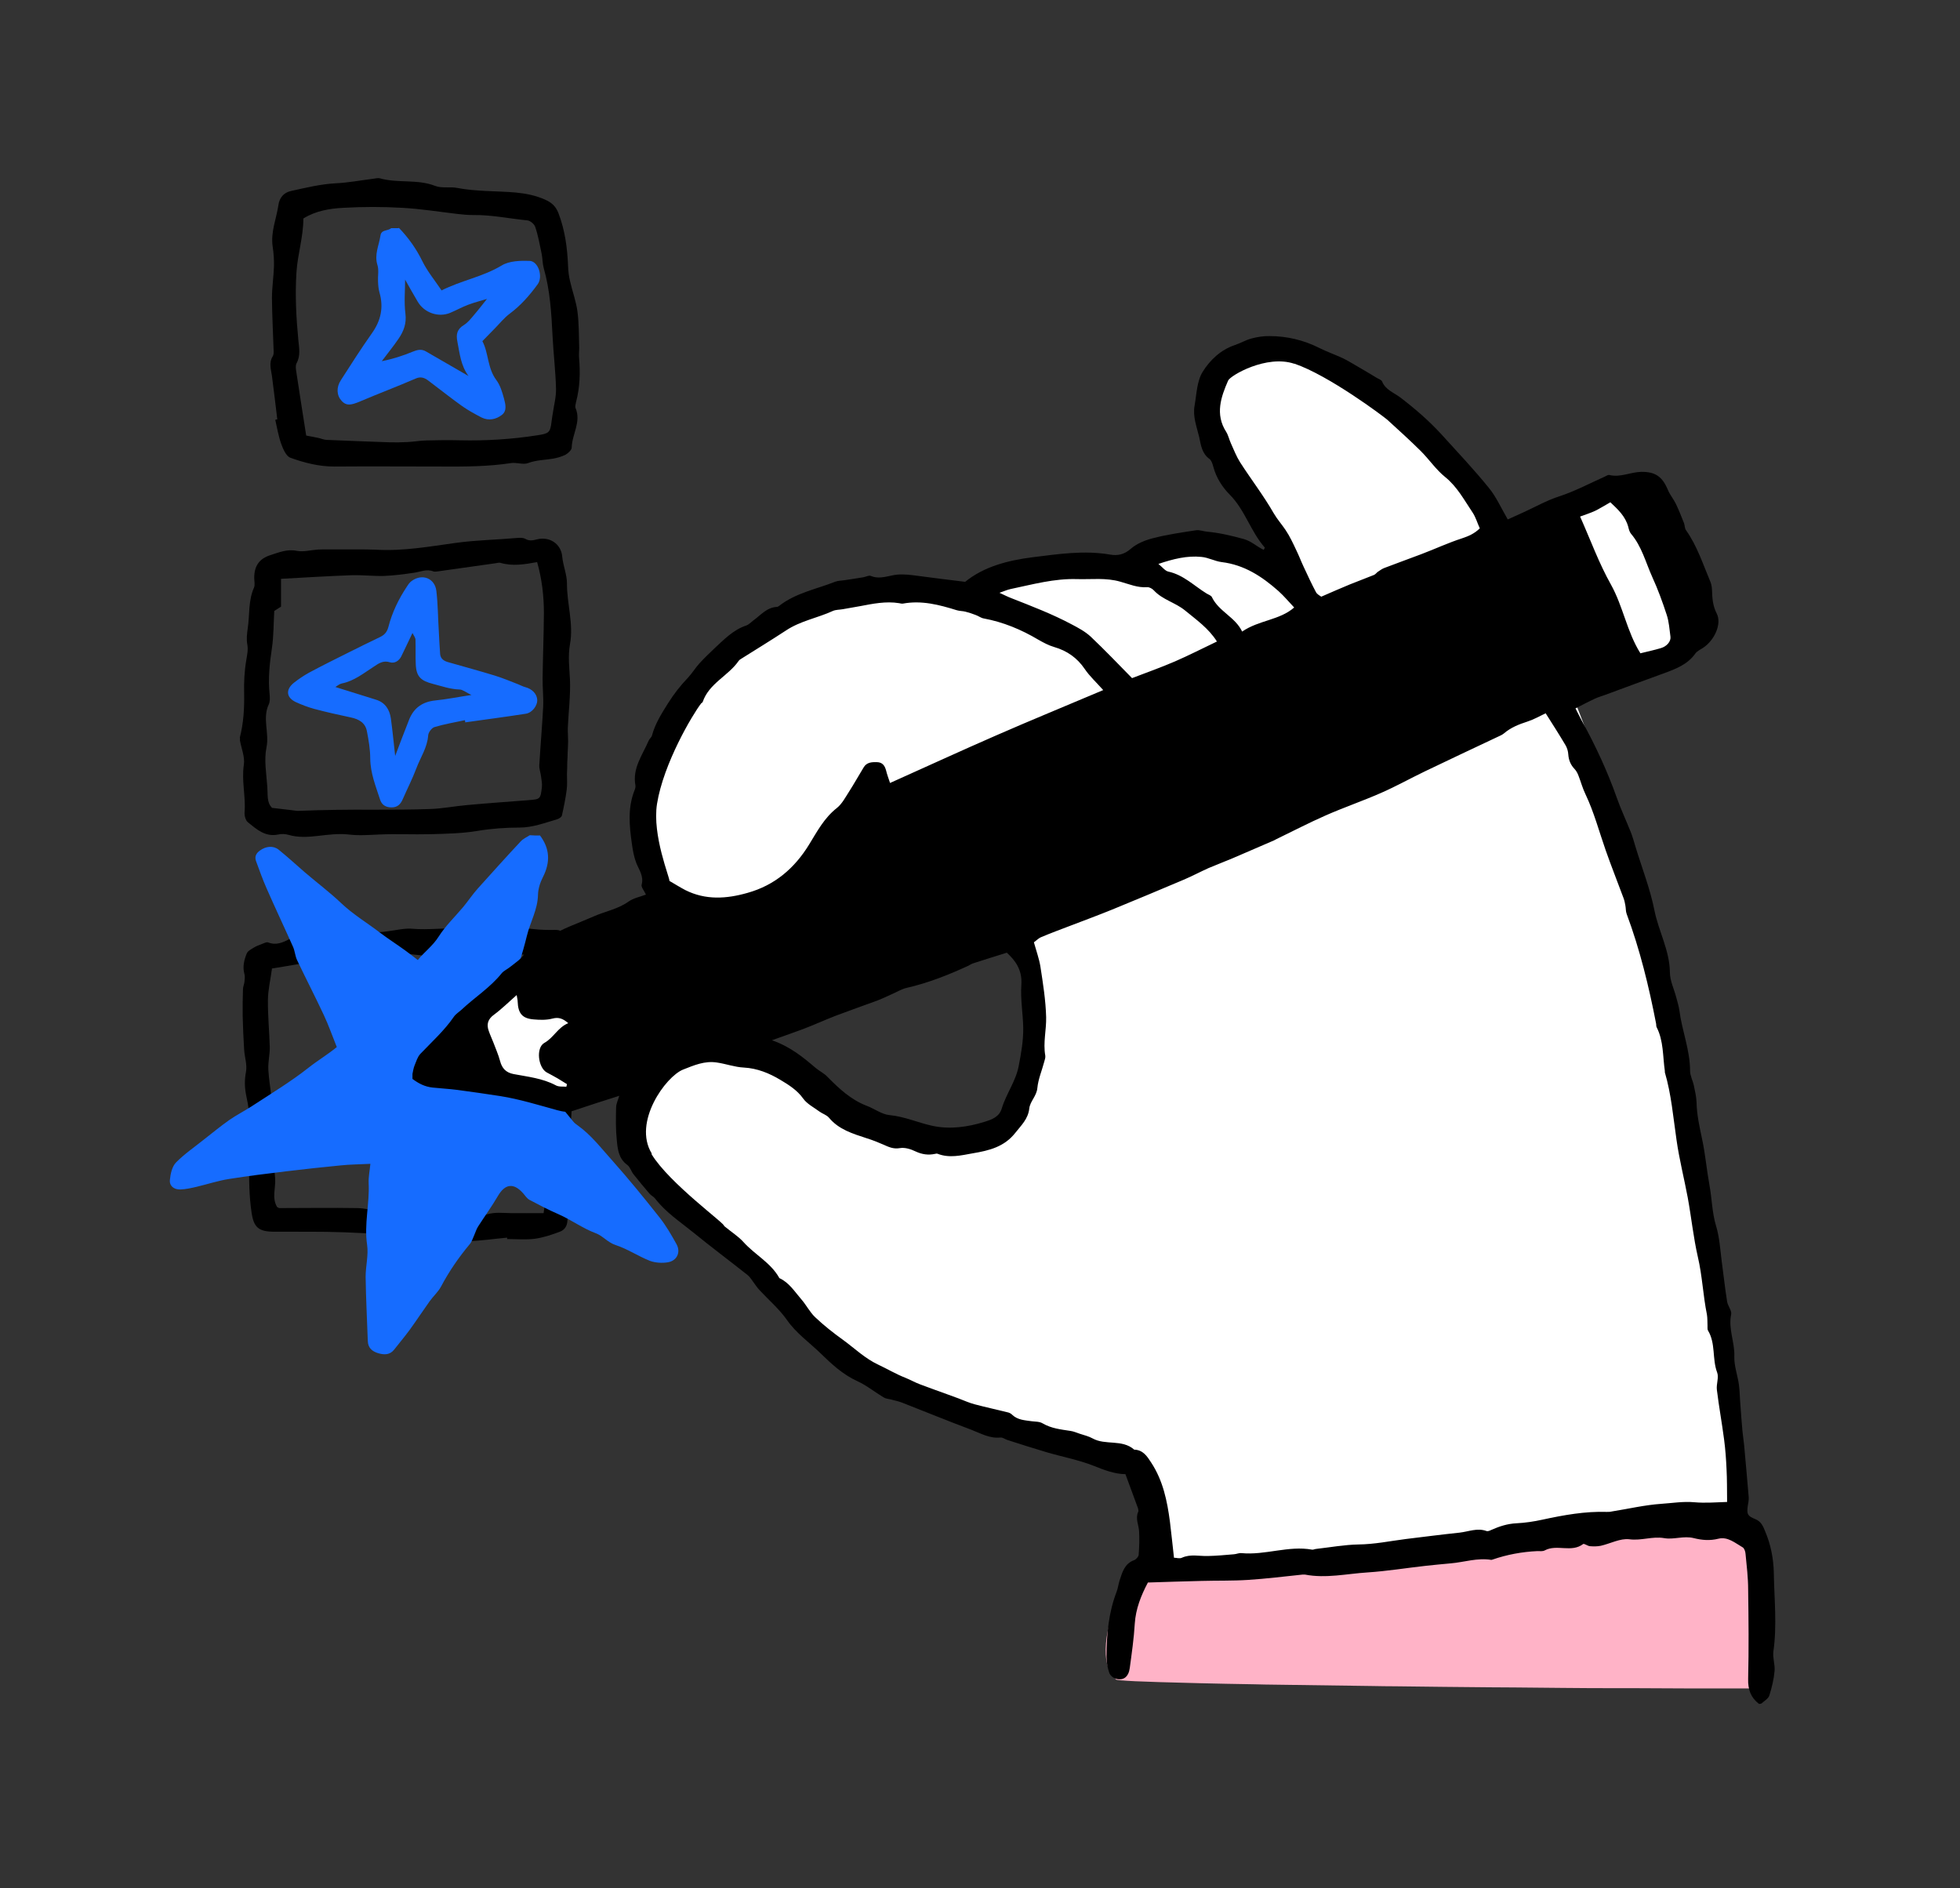 <?xml version="1.0" encoding="UTF-8"?>
<svg id="Calque_1" xmlns="http://www.w3.org/2000/svg" viewBox="0 0 136 131">
  <rect x="0" y="0" width="136" height="131" fill="#333333" stroke="none"/>
  <defs>
    <style>
      .cls-1 {
        fill: #fff;
      }

      .cls-2 {
        fill: #166cff;
      }

      .cls-3 {
        fill: #ffb3c7;
      }
    </style>
  </defs>
  <path d="M16.64,51.18c.26-1.01.32-2.03.3-3.07-.02-.77.02-1.56.15-2.32.06-.37.14-.7.07-1.08-.07-.35-.02-.75.03-1.11.14-.94.03-1.91.43-2.82.09-.19.02-.46.02-.69,0-.81.34-1.32,1.11-1.57.6-.19,1.17-.44,1.85-.3.46.09.98-.06,1.46-.09.23-.01.46-.01.69-.01.66,0,1.32,0,1.98,0,.46,0,.92,0,1.37.02,1.86.11,3.7-.22,5.51-.47,1.45-.2,2.89-.22,4.34-.35.16-.01.35-.01.49.06.28.17.53.12.83.04.86-.21,1.66.31,1.74,1.19.06.64.33,1.26.33,1.86-.01,1.42.47,2.81.21,4.22-.15.85-.04,1.66,0,2.49.04,1.09-.1,2.19-.15,3.29-.01.32.02.64.02.96,0,.25-.02.5-.03.75,0,.25-.02.5-.03.75,0,.26-.01.52-.02.78,0,.36.03.74-.02,1.1-.08.6-.2,1.19-.33,1.77-.02.11-.2.22-.32.26-.86.25-1.71.58-2.62.58-.98,0-1.94.07-2.91.23-1.08.18-2.19.2-3.3.23-1.17.03-2.35-.03-3.51.02-.72.03-1.42.09-2.15,0-.7-.08-1.43.02-2.14.1-.69.08-1.37.12-2.04-.08-.22-.06-.47-.07-.69-.02-.9.19-1.49-.35-2.1-.84-.17-.13-.26-.47-.24-.7.09-1.1-.22-2.18-.05-3.3.08-.54-.17-1.12-.27-1.68v-.18ZM18.86,56.05c.54.06.99.12,1.44.17.14.01.28.05.42.04,1.73-.07,3.46-.09,5.2-.08,1.33,0,2.65,0,3.97-.05.84-.03,1.67-.2,2.5-.27,1.41-.13,2.83-.23,4.25-.34.85-.07.86-.06.96-.9.03-.25-.03-.51-.06-.76-.03-.26-.13-.51-.12-.76.08-1.36.2-2.71.27-4.07.03-.66-.05-1.33-.04-1.99.02-1.5.08-3.01.09-4.51,0-1.19-.14-2.37-.47-3.53-.88.16-1.71.3-2.55.05-.1-.03-.22.02-.34.03-1.35.19-2.69.38-4.04.57-.08,0-.19.03-.26,0-.47-.2-.91.03-1.36.09-.68.1-1.37.19-2.06.22-.75.02-1.5-.07-2.25-.05-1.64.06-3.27.16-4.91.25v1.93c-.17.11-.36.23-.47.3-.05.91-.04,1.74-.16,2.56-.16,1.08-.28,2.15-.16,3.24.02.23.03.49-.06.68-.46.98.05,1.98-.16,2.99-.18.88,0,1.84.06,2.76.04.5-.05,1.05.31,1.41Z"/>
  <path d="M35.21,85.87c-.92.08-1.84.23-2.76.24-.86,0-1.72-.12-2.59-.2-.26-.02-.51-.08-.77-.1-1.73-.11-3.46-.25-5.2-.31-1.61-.06-3.23-.03-4.84-.04-1.1,0-1.45-.28-1.6-1.37-.16-1.11-.18-2.23-.15-3.36.02-.72-.11-1.44-.13-2.17,0-.49.09-.98.08-1.46,0-.37-.1-.74-.17-1.11-.11-.55-.12-1.07-.01-1.63.09-.49-.1-1.02-.13-1.54-.05-.77-.08-1.54-.1-2.31-.01-.63,0-1.25.02-1.87,0-.17.08-.33.1-.5.02-.19.05-.38,0-.56-.14-.5-.02-.98.16-1.42.07-.18.31-.3.49-.41.16-.1.34-.17.53-.24.15-.05.35-.17.47-.12.56.22,1.02,0,1.49-.24.29-.14.58-.28.91-.12.05.02.12.05.17.03.62-.3,1.33-.05,1.94-.27.86-.31,1.73-.29,2.58-.15.61.1,1.14-.02,1.71-.1.39-.06.8-.14,1.19-.1,1.15.1,2.31-.08,3.45-.02,1.65.08,3.3-.15,4.94.04.5.06,1.02.07,1.52.06.38-.01.61.15.76.46.11.24.24.48.27.73.14.88.31,1.75.24,2.67-.07.8.03,1.62.11,2.42.13,1.29-.03,2.57-.08,3.85-.08,2.05-.35,4.1-.22,6.17.08,1.29-.15,2.6-.22,3.9-.02.37-.22.63-.52.74-.56.21-1.15.41-1.74.49-.63.08-1.28.02-1.92.02,0-.03,0-.07,0-.1ZM18.87,67.22c-.1.74-.27,1.45-.28,2.16-.01,1.1.1,2.2.13,3.3,0,.52-.13,1.03-.1,1.55.07,1.26.44,2.51.16,3.79,0,.05.02.11.02.17.09,1.18.18,2.36.29,3.54.06.67-.25,1.38.14,2.02.06.02.11.07.16.07,1.79,0,3.58-.03,5.37,0,.54,0,1.08.16,1.62.22.42.04.86.05,1.29.05.23,0,.45-.02.68-.05,1.11-.11,2.2.38,3.32.15.11-.02.23.03.34.04.6.02,1.23.19,1.77.03.56-.17,1.07-.1,1.61-.09.75.01,1.5,0,2.33,0,.06-.56.24-1.05.13-1.45-.32-1.15-.14-2.3-.09-3.45.09-2.13.4-4.25.31-6.39,0-.11.02-.23.03-.34.05-.68.27-1.4.12-2.04-.24-1.04.09-2.07-.16-3.09-.09-.38-.16-.76-.25-1.19-1.6.14-3.1-.25-4.59.14-.24.06-.52.01-.78-.03-.67-.13-1.32-.19-1.98.01-.13.04-.29.04-.43.03-.83-.08-1.66-.18-2.49-.27-.11,0-.22.06-.34.08-.45.07-.91.17-1.37.21-.68.07-1.37.09-2.05.16-.65.07-1.27.23-1.94.24-.96.02-1.93.26-2.98.41Z"/>
  <path d="M19.24,29.09c-.12-1-.24-2-.37-3-.06-.45-.23-.91.05-1.36.06-.09.07-.22.07-.33-.04-1.24-.11-2.49-.12-3.73,0-.73.12-1.47.14-2.2.01-.45-.02-.91-.09-1.36-.15-1.01.26-1.93.4-2.89.07-.49.36-.86.88-.97,1.01-.22,2.01-.47,3.06-.53.89-.04,1.77-.21,2.66-.32.14-.02.3-.06.43-.03,1.26.36,2.6.04,3.85.53.46.18,1.03.04,1.53.14.66.13,1.31.17,1.98.21,1.38.08,2.79.01,4.11.6.45.2.74.45.93.94.46,1.2.62,2.44.67,3.72.01.34.06.68.14,1.02.16.7.42,1.39.51,2.1.11.83.09,1.68.12,2.51,0,.23-.03.46-.01.68.09,1.03.06,2.06-.21,3.08-.03.14-.08.31-.03.42.4.96-.25,1.81-.27,2.73,0,.17-.25.4-.43.5-.28.14-.6.23-.91.28-.56.09-1.13.09-1.69.3-.34.13-.79-.06-1.18,0-1.58.24-3.17.25-4.77.24-2.5,0-5-.02-7.5,0-1.06,0-2.07-.26-3.04-.61-.3-.11-.51-.61-.64-.97-.19-.53-.28-1.1-.41-1.66.05-.02.09-.03.12-.03ZM21.24,30.22c.34.06.58.11.83.16.2.04.38.13.58.14,1.47.06,2.94.12,4.42.17.4.01.81,0,1.21-.02.43-.02.86-.1,1.3-.11.78-.02,1.56-.03,2.34-.01,1.8.04,3.59-.07,5.37-.35.79-.12.89-.18.98-.94.02-.2.06-.4.09-.6.08-.57.24-1.14.22-1.71-.03-1.21-.18-2.42-.24-3.63-.08-1.59-.17-3.17-.61-4.71-.09-.33-.08-.68-.15-1.02-.13-.62-.24-1.25-.44-1.84-.06-.2-.35-.44-.55-.46-1.26-.12-2.49-.39-3.76-.37-.35,0-.69-.03-1.04-.07-1.29-.15-2.58-.36-3.87-.43-1.37-.08-2.74-.08-4.1,0-.94.05-1.9.2-2.77.74,0,1.27-.4,2.48-.48,3.74-.1,1.57-.02,3.12.13,4.68.05.55.17,1.08-.12,1.62-.09.16-.05.4-.02.6.22,1.48.46,2.97.69,4.45Z"/>
  <path class="cls-2" d="M24.25,73c0-1.08-5.88-13.41-5.88-13.41,0,0,10.44,8.51,11.06,7.65.63-.86,7.77-8.83,7.65-8-.12.82-2.82,11.89-2.82,11.89,0,0,12.12,14.47,11.65,14.83-.47.35-10.95-5.06-11.3-4.71s-6.94,11.65-7.65,11.41.24-12.71-.7-13.06c-.94-.35-12.95,2-13.3,1.41-.35-.59,11.3-7.3,11.3-8Z"/>
  <path class="cls-2" d="M37.44,57.93c.72.93.76,1.89.23,2.93-.19.37-.33.81-.34,1.23-.02,1.02-.54,1.89-.77,2.84-.31,1.28-.74,2.54-1.16,3.91.89.14,1.79.29,2.69.4.51.06,1.02.2,1.54.03.15-.04.38-.01.5.08.5.42,1.05.31,1.64.29.95-.03,1.9.1,2.85.15.69.03,1.38.07,2.06.06.69,0,1.14.14,1.25.51.2.64-.09,1.33-.69,1.63-.29.14-.59.24-.88.38-.62.32-1.2.73-1.85.98-.98.36-1.83.96-2.78,1.37-1.19.51-2.39,1.03-3.57,1.54.59.57,1.18,1.3,1.92,1.82.97.69,1.66,1.62,2.43,2.47,1.14,1.28,2.21,2.6,3.27,3.94.44.56.81,1.2,1.16,1.83.31.56.04,1.15-.59,1.26-.4.07-.88.04-1.26-.1-.8-.32-1.54-.82-2.36-1.09-.56-.18-.9-.64-1.38-.82-.92-.34-1.7-.93-2.59-1.32-.69-.3-1.36-.65-2.02-1-.17-.09-.29-.28-.42-.43-.66-.77-1.27-.7-1.77.16-.42.72-.92,1.41-1.37,2.11-.11.17-.17.36-.25.55-.11.24-.18.5-.34.69-.76.91-1.43,1.88-1.99,2.94-.2.37-.54.67-.79,1.02-.47.66-.92,1.34-1.39,1.99-.34.46-.71.9-1.07,1.36-.3.38-.69.37-1.11.25-.42-.13-.71-.37-.72-.86-.05-1.48-.13-2.96-.15-4.44,0-.75.21-1.52.1-2.24-.21-1.43.18-2.83.11-4.25-.02-.45.08-.9.12-1.35-.76.04-1.42.04-2.07.11-1.26.12-2.52.26-3.77.41-1.32.16-2.64.32-3.96.53-.77.12-1.52.37-2.28.55-.36.08-.74.17-1.11.18-.45.01-.77-.25-.72-.68.04-.41.15-.91.42-1.19.58-.59,1.27-1.06,1.92-1.58.59-.46,1.17-.94,1.78-1.37.49-.34,1.04-.62,1.55-.95,1.33-.87,2.71-1.7,3.95-2.68.62-.49,1.31-.9,1.96-1.43-.32-.79-.57-1.52-.9-2.22-.6-1.28-1.25-2.54-1.86-3.82-.13-.28-.15-.62-.27-.9-.61-1.37-1.25-2.72-1.85-4.09-.27-.61-.49-1.24-.72-1.86-.12-.32,0-.56.27-.75.41-.3.92-.35,1.29-.06.63.51,1.23,1.06,1.84,1.59.83.71,1.71,1.37,2.5,2.12.82.78,1.79,1.36,2.68,2.04.57.43,1.18.82,1.76,1.24.28.2.55.42.88.67.45-.56,1.04-.98,1.45-1.63.47-.74,1.13-1.37,1.7-2.05.35-.42.65-.88,1.02-1.29.98-1.09,1.96-2.18,2.96-3.25.17-.19.42-.3.64-.44.24.02.47.02.7.02ZM27.32,90.55c.65-.66,1.15-1.29,1.48-2.04.13-.29.26-.59.45-.84.54-.75,1.13-1.45,1.64-2.22.82-1.23,1.58-2.49,2.39-3.73.24-.36.54-.68.82-1.01.4-.46.88-.53,1.41-.27.7.34,1.4.68,2.08,1.06.48.27.91.61,1.37.89.34.21.71.37,1.07.56.82.43,1.65.85,2.45,1.29.49.27.96.59,1.44.88.04-.05.08-.1.12-.14-.33-.35-.65-.71-.98-1.06-.18-.19-.38-.36-.55-.56-.69-.82-1.32-1.69-2.07-2.45-1.01-1.03-2.11-1.98-3.17-2.97-.25-.23-.42-.59-.7-.74-.5-.26-.66-.71-.84-1.17-.23-.59.02-1.06.63-1.17.97-.18,1.87-.54,2.76-.94.34-.15.66-.35,1-.51,1.2-.57,2.41-1.13,3.62-1.7-.35-.19-.66-.24-.98-.26-1.18-.08-2.37-.1-3.54-.22-1.2-.12-2.39-.32-3.57-.51-.43-.07-.85-.19-1.26-.34-.62-.22-.88-.6-.84-1.26.02-.43.13-.86.27-1.27.22-.68.6-1.34.72-2.04.13-.75.4-1.44.65-2.15.23-.66.54-1.34.41-2.2-.41.49-.75.91-1.11,1.32-.9,1.05-1.81,2.09-2.71,3.14-.49.57-1,1.12-1.43,1.74-.67.96-1.59,1.03-2.49.29-.8-.66-1.71-1.18-2.57-1.76-.21-.14-.41-.31-.61-.47-.44-.36-.84-.81-1.34-1.07-.48-.25-.87-.55-1.24-.93-.35-.35-.75-.65-1.21-1.04.36,1.2.75,2.21,1.35,3.14.2.32.4.67.46,1.02.14.95.86,1.62,1.12,2.5.27.91.74,1.75,1.02,2.66.13.45.06.98,0,1.47-.04.34-.24.62-.59.8-.48.25-.94.58-1.37.91-.7.54-1.31,1.21-2.18,1.51-.15.05-.25.23-.38.34-.15.13-.29.3-.46.37-.95.43-1.68,1.21-2.66,1.6-.37.15-.65.53-.97.8.45.11.82.08,1.19.03,1.46-.21,2.91-.43,4.37-.65.05,0,.12.01.17,0,.92-.08,1.84-.17,2.75-.24.49-.04.99-.1,1.47-.05.93.08,1.42.75,1.34,1.7-.02.2-.07.4-.08.61-.04.46-.13.93-.08,1.38.06.56.16,1.08-.18,1.59-.09.14-.01.39-.01.6,0,1.04.03,2.09-.05,3.13-.06.88.08,1.7.21,2.65Z"/>
  <path class="cls-1" d="M36.73,66.88c-1.06.7-6.94,6.71-6.59,6.94.35.24,9.65,1.88,10,1.88s77.32-30.25,77.56-31.66c.24-1.41-2.94-9.65-4.36-9.89-1.41-.24-54.61,21.65-55.19,22.59-.59.94-4.12,7.18-7.53,7.3-3.42.12-5.06-1.06-5.06-1.06l-8.83,3.88Z"/>
  <path class="cls-3" d="M122.17,117.13c-.05,0-.29.01-.68.02-.39,0-.96,0-1.65,0-1.58,0-3.86,0-6.55-.02-.54,0-1.09,0-1.66,0-2.04,0-4.26-.03-6.55-.05-.55,0-1.1-.01-1.66-.01-2.17-.02-4.38-.04-6.55-.07-.55,0-1.11-.01-1.66-.02-2.29-.03-4.5-.06-6.55-.09-.57,0-1.12-.02-1.66-.03-2.62-.04-4.88-.1-6.55-.15-.65-.02-1.21-.04-1.66-.06-.82-.04-1.3-.08-1.35-.12-.45-.4-.67-1.02-.71-1.72-.03-.51.02-1.06.13-1.63.35-1.79,1.31-3.62,1.95-3.96.06-.03.11-.05.17-.05.13-.01.64-.05,1.43-.1,1.43-.09,3.8-.25,6.61-.43.51-.03,1.05-.07,1.59-.11,2.09-.14,4.37-.3,6.63-.47.53-.04,1.06-.08,1.59-.12,2.34-.18,4.61-.37,6.63-.56.56-.05,1.1-.11,1.62-.16,2.09-.22,3.78-.43,4.75-.64.31-.06.63-.13.95-.19,4.54-.84,9.74-1.01,10.78-.04.08.07.13.14.16.23.26.7.62,3.72.76,6.35.03.56.05,1.1.06,1.6.02,1.5-.06,2.61-.34,2.65Z"/>
  <path class="cls-1" d="M120.52,105.48c.12,1.3-40.02,3.53-40.48,3.53s-.59-6.12-1.3-7.65c-.7-1.53-3.06-1.06-8.48-2-5.41-.94-12.83-5.18-13.89-6.36-1.06-1.18-4.47-5.41-8.48-8.59-4-3.18-4.94-6.35-3.88-8.94l3.3-2.82,3.06-.47s3.77.94,6.12,3.3c2.36,2.36,9.42,4.94,11.77,3.53,2.36-1.41,2.94-3.77,3.3-7.3.35-3.53-1.88-8.47-1.88-8.47l-9.41-8.71s-3.06,4-4.59,5.65c-1.23,1.32-2.27,1.37-4,2.82l-3.18.35s-1.3-.94-3.06-2.12c-1.76-1.18-.82-3.65-.24-7.53.59-3.88,3.3-6.71,8.59-10.95,5.3-4.24,13.77-1.65,13.77-1.65,0,0,2.35-1.06,5.3-1.76,2.94-.7,5.65,0,5.65,0,0,0,1.57-1.99,5.06-2,3.43,0,7.41,4.9,7.53,5.06-.02-.11-.63-2.77-2.71-6.12-2.12-3.42-3.41-4.82-4.59-7.41-1.18-2.59.94-4.36,3.41-5.06,2.47-.7,8.24,3.06,12.48,7.18s10,17.18,14.01,30.36c4,13.17,6.71,42.82,6.83,44.12Z"/>
  <path d="M122.05,118.22c-.57-.44-.77-1-.75-1.74.05-2.06.03-4.13,0-6.19,0-.82-.1-1.65-.18-2.47-.01-.16-.08-.39-.2-.46-.52-.3-1.04-.76-1.68-.6-.6.15-1.15.1-1.71-.04-.7-.18-1.39.12-2.06,0-.81-.14-1.58.19-2.41.08-.63-.08-1.32.3-1.98.45-.24.05-.5.05-.75.03-.17-.01-.4-.2-.48-.15-.81.62-1.82-.01-2.66.44-.14.08-.34.05-.52.05-1.06.05-2.1.24-3.11.59-.02,0-.06.02-.08.02-.96-.16-1.88.16-2.81.24-.58.05-1.15.11-1.73.17-1.35.15-2.69.37-4.05.46-1.44.09-2.88.43-4.34.15-.05,0-.12,0-.17,0-1.27.13-2.53.29-3.8.37-1.07.07-2.15.04-3.22.07-1.24.03-2.47.07-3.71.11-.49.93-.84,1.83-.91,2.84-.06,1.03-.21,2.07-.35,3.1-.08.6-.43.88-.95.74-.19-.04-.41-.24-.47-.41-.12-.35-.19-.73-.19-1.11,0-1.54.14-3.07.7-4.52.09-.24.12-.51.2-.76.19-.58.34-1.18,1.01-1.43.14-.05.31-.24.32-.37.04-.54.06-1.08.03-1.62-.02-.45-.28-.9-.06-1.37.03-.07,0-.17-.02-.25-.28-.76-.56-1.52-.87-2.36-.73,0-1.46-.28-2.21-.58-1.04-.41-2.17-.62-3.26-.94-.91-.27-1.82-.56-2.72-.85-.16-.05-.33-.19-.49-.17-.74.08-1.36-.29-1.99-.53-1.63-.61-3.24-1.27-4.85-1.9-.24-.09-.5-.14-.75-.21-.17-.04-.35-.05-.5-.14-.62-.37-1.19-.84-1.83-1.13-1.01-.46-1.79-1.19-2.55-1.93-.78-.76-1.69-1.39-2.33-2.31-.54-.77-1.28-1.4-1.92-2.09-.14-.15-.25-.32-.37-.48-.14-.18-.26-.4-.43-.54-1.26-1-2.55-1.96-3.8-2.98-.91-.74-1.91-1.39-2.64-2.35-.1-.13-.29-.21-.39-.34-.37-.43-.74-.88-1.1-1.33-.16-.2-.23-.5-.43-.65-.6-.43-.67-1.08-.73-1.7-.08-.75-.07-1.51-.05-2.27,0-.28.14-.55.22-.83-1.07.34-2.14.68-3.2,1.04-.38.13-.72.06-1.1-.04-1.31-.36-2.63-.77-3.96-.98-.99-.15-1.99-.3-2.99-.43-.55-.07-1.12-.1-1.69-.16-.57-.06-.99-.29-1.41-.6v-.35c.04-.19.07-.39.14-.57.12-.29.21-.61.41-.82.8-.84,1.66-1.61,2.32-2.57.13-.19.34-.32.51-.47.92-.87,2.01-1.55,2.81-2.55.14-.17.37-.27.56-.42.4-.32.83-.57,1.11-1.07.22-.4.6-.79,1.17-.82.13,0,.27-.1.38-.18.99-.62,2.09-.98,3.15-1.45.81-.36,1.7-.51,2.44-1.04.34-.24.78-.32,1.2-.48-.13-.28-.34-.52-.3-.68.17-.61-.19-1.04-.38-1.54-.15-.4-.23-.84-.29-1.27-.18-1.26-.31-2.52.18-3.75.04-.1.08-.23.06-.34-.22-1.19.49-2.1.92-3.1.05-.13.2-.23.23-.36.22-.82.66-1.51,1.11-2.23.41-.65.86-1.23,1.38-1.77.29-.31.51-.68.8-1,.32-.35.67-.69,1.01-1.01.67-.62,1.33-1.32,2.24-1.62.18-.06.33-.23.49-.35.51-.36.92-.9,1.63-.94.05,0,.11-.03.16-.07,1.15-.9,2.58-1.16,3.9-1.68.21-.08.45-.07.68-.11.42-.06.85-.13,1.28-.2.17-.03.37-.15.5-.09.5.21.98.07,1.46-.03.49-.11.97-.08,1.46-.02,1.17.16,2.35.3,3.63.46,1.3-1.06,2.97-1.49,4.71-1.71,1.78-.22,3.55-.49,5.35-.18.52.09.97,0,1.43-.4.43-.38,1.05-.62,1.63-.76.95-.24,1.93-.38,2.91-.53.25-.03.51.08.76.1.87.08,1.7.28,2.54.51.54.15.92.54,1.39.75.05-.11.08-.15.07-.16-.98-1.11-1.37-2.6-2.43-3.67-.52-.52-.94-1.18-1.14-1.93-.05-.19-.12-.43-.26-.54-.53-.38-.6-.95-.72-1.52-.17-.72-.46-1.43-.32-2.19.14-.79.16-1.7.56-2.34.5-.81,1.25-1.53,2.24-1.86.38-.13.74-.34,1.13-.45.41-.11.85-.18,1.27-.17,1.22,0,2.38.28,3.47.83.54.27,1.12.47,1.67.73.44.22.85.49,1.28.73.35.2.69.41,1.04.62.12.07.31.13.35.24.24.59.84.78,1.28,1.12,1.02.78,1.98,1.61,2.84,2.55,1.11,1.22,2.24,2.42,3.28,3.7.52.63.86,1.41,1.32,2.2.32-.15.68-.31,1.04-.47.84-.38,1.66-.85,2.53-1.13,1.1-.36,2.11-.9,3.16-1.37.1-.05.23-.14.33-.11.75.18,1.45-.2,2.18-.22,1.01-.02,1.49.34,1.87,1.25.14.34.39.63.55.96.21.44.39.89.57,1.35.06.16.04.36.14.49.78,1.1,1.18,2.38,1.7,3.6.06.16.09.34.1.51.02.57.04,1.11.33,1.67.37.73-.17,1.87-.95,2.38-.19.12-.42.23-.54.4-.54.76-1.35,1.06-2.16,1.36-1.36.49-2.72,1-4.08,1.5-.25.09-.5.16-.73.27-.44.2-.86.43-1.34.67.18.35.31.62.44.86.95,1.73,1.78,3.51,2.44,5.38.28.79.64,1.55.95,2.33.13.32.22.66.32.99.45,1.49,1.03,2.95,1.33,4.47.29,1.44,1.05,2.76,1.07,4.28,0,.58.29,1.16.44,1.74.08.31.18.61.22.92.18,1.4.74,2.74.74,4.18,0,.34.19.67.26,1.01.08.39.18.79.19,1.19.02.87.21,1.71.39,2.56.22,1.03.31,2.1.5,3.14.18.96.18,1.94.47,2.88.23.77.28,1.59.38,2.39.13.95.23,1.9.38,2.84.05.31.34.63.28.89-.21,1.01.26,1.93.22,2.92-.02.65.23,1.3.32,1.96.06.45.06.92.1,1.37.04.6.09,1.2.14,1.8.03.34.09.68.12,1.02.11,1.21.22,2.42.32,3.63.01.2-.04.4-.07.6-.07.56-.02.68.52.9.41.16.55.5.69.85.39.92.58,1.89.6,2.88.03,1.82.23,3.64-.03,5.46-.06.44.13.93.08,1.37-.05.57-.19,1.13-.36,1.68-.07.22-.35.37-.54.55-.06.03-.12.03-.18.03ZM45.21,80.08c1.23,2.03,5.21,4.9,5.03,4.98.52.43.99.72,1.35,1.12.79.88,1.9,1.43,2.49,2.5.68.31,1.06.94,1.53,1.48.34.39.58.88.95,1.23.6.57,1.26,1.09,1.93,1.57.81.59,1.52,1.29,2.46,1.73.62.29,1.22.65,1.86.9.35.14.68.33,1.03.46.62.24,1.24.45,1.86.68.27.1.55.2.82.3.37.14.74.31,1.13.41.75.2,1.51.36,2.26.55.11.02.23.08.31.16.39.38.89.39,1.37.46.26.03.55.02.76.15.6.35,1.26.42,1.92.52.23.03.44.13.66.2.3.1.61.17.88.32.9.5,2.05.04,2.89.78.61.02.89.45,1.18.9.82,1.25,1.11,2.66,1.3,4.11.1.8.18,1.61.28,2.49.18,0,.39.08.55,0,.6-.27,1.2-.1,1.8-.12.6-.01,1.2-.07,1.81-.12.17-.01.35-.1.52-.08,1.65.16,3.26-.54,4.91-.24.08.01.17-.04.26-.05.98-.11,1.96-.29,2.93-.31,1.13-.01,2.22-.24,3.32-.38,1.24-.15,2.47-.31,3.71-.44.63-.07,1.24-.35,1.88-.11.09.03.23-.03.33-.08.56-.25,1.12-.43,1.74-.46.6-.03,1.21-.12,1.8-.25,1.48-.32,2.96-.59,4.48-.54.11,0,.23,0,.34-.03,1.14-.18,2.28-.45,3.43-.53.76-.05,1.52-.18,2.29-.11.78.07,1.58,0,2.28-.02-.01-.84,0-1.57-.04-2.29-.03-.68-.08-1.37-.17-2.05-.15-1.15-.36-2.29-.5-3.44-.05-.39.15-.86.02-1.2-.36-.95-.09-2.02-.64-2.92-.05-.09-.02-.23-.03-.34-.01-.25,0-.51-.04-.76-.27-1.33-.32-2.68-.63-4-.31-1.36-.45-2.74-.7-4.11-.25-1.34-.59-2.66-.78-4.01-.23-1.57-.36-3.16-.81-4.69,0-.03,0-.06,0-.09-.15-1.02-.08-2.08-.57-3.04-.04-.07-.02-.17-.04-.26-.5-2.58-1.12-5.13-2.04-7.6-.07-.18-.05-.39-.09-.59-.03-.16-.06-.33-.12-.49-.41-1.11-.85-2.21-1.24-3.32-.46-1.31-.81-2.65-1.41-3.91-.2-.41-.32-.87-.49-1.3-.06-.16-.15-.32-.26-.44-.28-.29-.41-.62-.44-1.01-.01-.22-.08-.46-.2-.66-.44-.74-.9-1.46-1.37-2.2-.44.21-.84.44-1.28.58-.59.19-1.14.41-1.62.82-.13.11-.3.17-.46.25-1.68.79-3.35,1.58-5.02,2.38-1.02.49-2,1.04-3.03,1.49-1.27.56-2.59,1.01-3.86,1.57-1.16.51-2.29,1.1-3.43,1.65-.05.02-.1.06-.15.08-.95.41-1.9.82-2.85,1.23-.56.24-1.13.45-1.69.69-.58.26-1.14.56-1.73.81-1.65.7-3.3,1.39-4.96,2.07-.96.39-1.93.75-2.9,1.12-.68.26-1.36.51-2.02.79-.2.08-.36.26-.51.36.17.61.36,1.13.45,1.67.18,1.17.37,2.35.4,3.53.02.88-.22,1.76-.06,2.66.02.13-.03.29-.07.42-.16.61-.42,1.21-.48,1.83-.05.56-.51.93-.56,1.42-.08.73-.56,1.17-.97,1.69-.76.97-1.81,1.23-2.95,1.42-.83.15-1.63.35-2.45.03-.05-.02-.12,0-.17.01-.47.1-.9.04-1.35-.17-.33-.16-.74-.29-1.09-.23-.45.08-.78-.08-1.16-.25-.37-.16-.74-.31-1.13-.43-.97-.32-1.94-.6-2.63-1.43-.16-.19-.44-.27-.65-.42-.39-.29-.87-.53-1.14-.91-.42-.59-1.02-.96-1.59-1.3-.75-.45-1.59-.8-2.53-.85-.63-.03-1.24-.26-1.87-.35-.84-.13-1.58.19-2.34.49-1.21.48-3.5,3.65-2.18,5.82ZM61.77,54.32c2.5-1.12,4.91-2.23,7.34-3.29,2.42-1.06,4.87-2.06,7.44-3.15-.5-.56-.95-.97-1.28-1.46-.53-.78-1.23-1.27-2.13-1.53-.38-.11-.75-.31-1.1-.51-1.18-.7-2.43-1.22-3.78-1.47-.19-.03-.36-.17-.56-.24-.23-.09-.47-.17-.71-.23-.19-.05-.4-.04-.6-.1-1.22-.38-2.44-.7-3.74-.46-.08.01-.17-.01-.26-.03-.93-.15-1.83.04-2.73.21-.39.07-.79.14-1.19.21-.23.04-.48.03-.68.12-1.07.49-2.26.69-3.26,1.36-1.04.68-2.1,1.33-3.15,1.99-.05.03-.1.07-.13.12-.72,1.04-2.05,1.55-2.49,2.84-.01.05-.09.07-.12.12-.58.75-2.6,4.14-3.05,6.95-.35,2.2.91,5.18.86,5.35.41.24.75.45,1.11.64,1.4.7,2.84.61,4.31.19,1.9-.53,3.27-1.72,4.27-3.35.56-.91,1.05-1.85,1.93-2.54.35-.28.58-.72.83-1.11.36-.56.68-1.14,1.03-1.71.21-.35.56-.37.92-.36.39.01.55.25.64.6.06.25.15.49.27.85ZM89.81,25.24c-1.93-.65-4.43.81-4.59,1.16-.5,1.14-.92,2.34-.14,3.56.15.24.21.54.33.8.2.44.38.91.64,1.32.76,1.18,1.63,2.31,2.33,3.53.25.43.56.77.82,1.16.29.43.51.9.73,1.37.19.38.34.79.52,1.17.28.6.55,1.19.86,1.77.08.16.29.26.37.32.71-.31,1.35-.59,1.98-.85.56-.23,1.12-.43,1.68-.66.1-.04.17-.15.27-.22.14-.09.28-.2.44-.26.85-.33,1.71-.63,2.57-.96.95-.36,1.87-.79,2.83-1.1.45-.15.85-.32,1.23-.69-.17-.37-.28-.77-.5-1.1-.58-.86-1.06-1.78-1.9-2.46-.65-.52-1.12-1.24-1.72-1.83-.74-.73-1.51-1.43-2.28-2.13-.28-.25-4.08-3.1-6.47-3.91ZM53.55,72.17c1.29.45,2.17,1.18,3.05,1.93.26.22.59.37.82.62.8.81,1.62,1.58,2.71,2,.54.2,1.05.6,1.6.65,1.05.1,2,.54,3,.75,1.18.25,2.43.08,3.6-.29.49-.15,1.01-.34,1.18-.92.31-1.03.98-1.89,1.18-2.97.17-.88.32-1.74.31-2.63-.02-1-.2-2-.13-2.99.07-1.03-.42-1.68-1.01-2.22-.83.26-1.57.49-2.31.73-.14.04-.26.13-.39.19-1.37.63-2.76,1.18-4.24,1.52-.36.08-.69.29-1.04.44-.34.15-.68.32-1.03.45-.95.35-1.9.68-2.85,1.04-.75.29-1.49.63-2.25.92-.66.25-1.34.48-2.2.79ZM78.55,47.05c1.05-.4,2.03-.75,2.98-1.16.97-.42,1.92-.91,2.91-1.38-.57-.91-1.43-1.51-2.22-2.16-.66-.54-1.56-.74-2.16-1.39-.11-.12-.31-.23-.46-.22-.66.05-1.25-.21-1.86-.38-1-.29-2-.15-3.01-.18-1.58-.05-3.08.37-4.61.69-.23.05-.45.15-.77.26.35.16.58.28.82.37,1.42.56,2.84,1.1,4.19,1.82.46.24.94.5,1.32.85.98.93,1.92,1.91,2.87,2.88ZM113.81,45.33c.54-.13.99-.23,1.43-.36.42-.12.71-.47.67-.79-.07-.51-.1-1.04-.26-1.52-.29-.89-.61-1.77-1-2.62-.46-1.02-.73-2.13-1.48-3.01-.1-.12-.15-.31-.19-.48-.2-.73-.71-1.2-1.24-1.7-.39.22-.71.42-1.05.59-.32.15-.67.26-1.05.4.73,1.64,1.31,3.25,2.14,4.72.85,1.53,1.11,3.28,2.04,4.76ZM80.37,39.12c.29.23.47.49.7.54,1.06.23,1.8,1,2.67,1.53.12.07.3.13.35.24.48,1,1.62,1.38,2.1,2.39,1.17-.8,2.59-.78,3.61-1.67-.37-.39-.7-.79-1.09-1.14-1.14-1.01-2.37-1.82-3.94-2.01-.48-.06-.93-.32-1.41-.36-.99-.1-1.95.14-2.99.49ZM39.3,75.4c.01-.06.03-.12.04-.18-.22-.13-.43-.27-.65-.4-.25-.14-.5-.28-.75-.41-.6-.33-.77-1.71-.17-2.05.65-.36.93-1.07,1.66-1.37-.37-.32-.66-.43-1.09-.32-.41.11-.87.1-1.3.06-.8-.06-1.09-.42-1.12-1.23,0-.13-.04-.26-.07-.46-.57.5-1.04.97-1.57,1.36-.43.31-.53.67-.37,1.12.09.27.22.54.32.8.16.43.35.85.47,1.3.13.5.41.8.93.9.99.19,2.01.29,2.93.78.21.12.5.08.75.1Z"/>
  <path class="cls-2" d="M27.66,15.79c.67.69,1.22,1.46,1.65,2.34.34.69.85,1.31,1.33,2.02,1.36-.69,2.86-.94,4.17-1.73.52-.32,1.29-.34,1.93-.32.62.02.95,1.1.57,1.62-.56.77-1.18,1.48-1.95,2.05-.36.27-.66.64-.98.97-.28.29-.56.57-.91.93.44.82.34,1.86.97,2.7.27.36.41.84.53,1.28.1.38.23.85-.15,1.14-.4.31-.91.42-1.4.18-.46-.24-.92-.49-1.35-.79-.8-.57-1.57-1.19-2.36-1.78-.27-.2-.53-.29-.88-.13-1.27.55-2.57,1.04-3.84,1.58-.68.29-.97.3-1.28-.03-.35-.38-.39-.93-.06-1.44.7-1.09,1.4-2.19,2.15-3.25.63-.88.83-1.8.53-2.84-.07-.25-.09-.51-.1-.77-.02-.38.07-.78-.04-1.13-.23-.73.11-1.37.21-2.05.06-.43.52-.3.74-.51h.53ZM28.11,19.4c0,.75-.08,1.56.02,2.35.09.69-.12,1.24-.48,1.76-.36.53-.77,1.03-1.16,1.55.77-.15,1.47-.38,2.15-.66.32-.13.6-.2.91-.02.96.56,1.93,1.12,2.96,1.71-.54-.73-.61-1.56-.77-2.37-.11-.54-.02-.88.45-1.17.26-.16.47-.42.67-.66.32-.37.61-.75.93-1.15-.42.13-.87.24-1.29.4-.43.16-.84.39-1.27.57-.81.33-1.78,0-2.24-.77-.32-.54-.63-1.09-.88-1.54Z"/>
  <path class="cls-2" d="M32.25,49.97c-.7.15-1.42.27-2.11.48-.19.06-.42.37-.43.58-.06.84-.54,1.53-.82,2.28-.27.72-.63,1.42-.94,2.13-.15.35-.36.58-.78.58s-.69-.19-.8-.55c-.3-.93-.67-1.83-.68-2.84,0-.63-.11-1.27-.23-1.89-.11-.59-.55-.84-1.11-.96-.85-.18-1.7-.37-2.53-.59-.44-.12-.89-.29-1.3-.48-.67-.32-.71-.88-.11-1.35.32-.25.66-.48,1.02-.68.89-.48,1.8-.93,2.7-1.38.74-.37,1.49-.74,2.24-1.1.31-.15.49-.35.58-.7.26-1.01.71-1.94,1.29-2.81.09-.14.2-.3.34-.39.72-.52,1.6-.18,1.7.71.11.94.11,1.89.17,2.83.03.51.05,1.03.09,1.54.03.34.28.49.58.57,1.08.31,2.16.6,3.23.93.55.17,1.07.39,1.61.6.16.06.31.15.47.19.5.13.84.48.85.92,0,.38-.35.86-.79.93-1.4.22-2.8.4-4.21.6,0-.03,0-.07-.01-.11ZM23.25,47.66c.98.31,1.92.6,2.85.89.63.2.93.68,1.02,1.29.13.93.21,1.86.3,2.61.28-.73.62-1.65.98-2.55.33-.8.93-1.21,1.8-1.3.79-.08,1.58-.24,2.51-.38-.36-.17-.59-.37-.82-.38-.65-.02-1.23-.23-1.85-.39-.82-.21-1.15-.49-1.19-1.33-.03-.58,0-1.16-.02-1.73,0-.14-.11-.27-.21-.47-.29.6-.53,1.12-.78,1.63-.16.31-.47.5-.79.4-.47-.15-.79.09-1.12.31-.7.45-1.36.99-2.21,1.16-.16.03-.31.16-.47.26Z"/>
</svg>